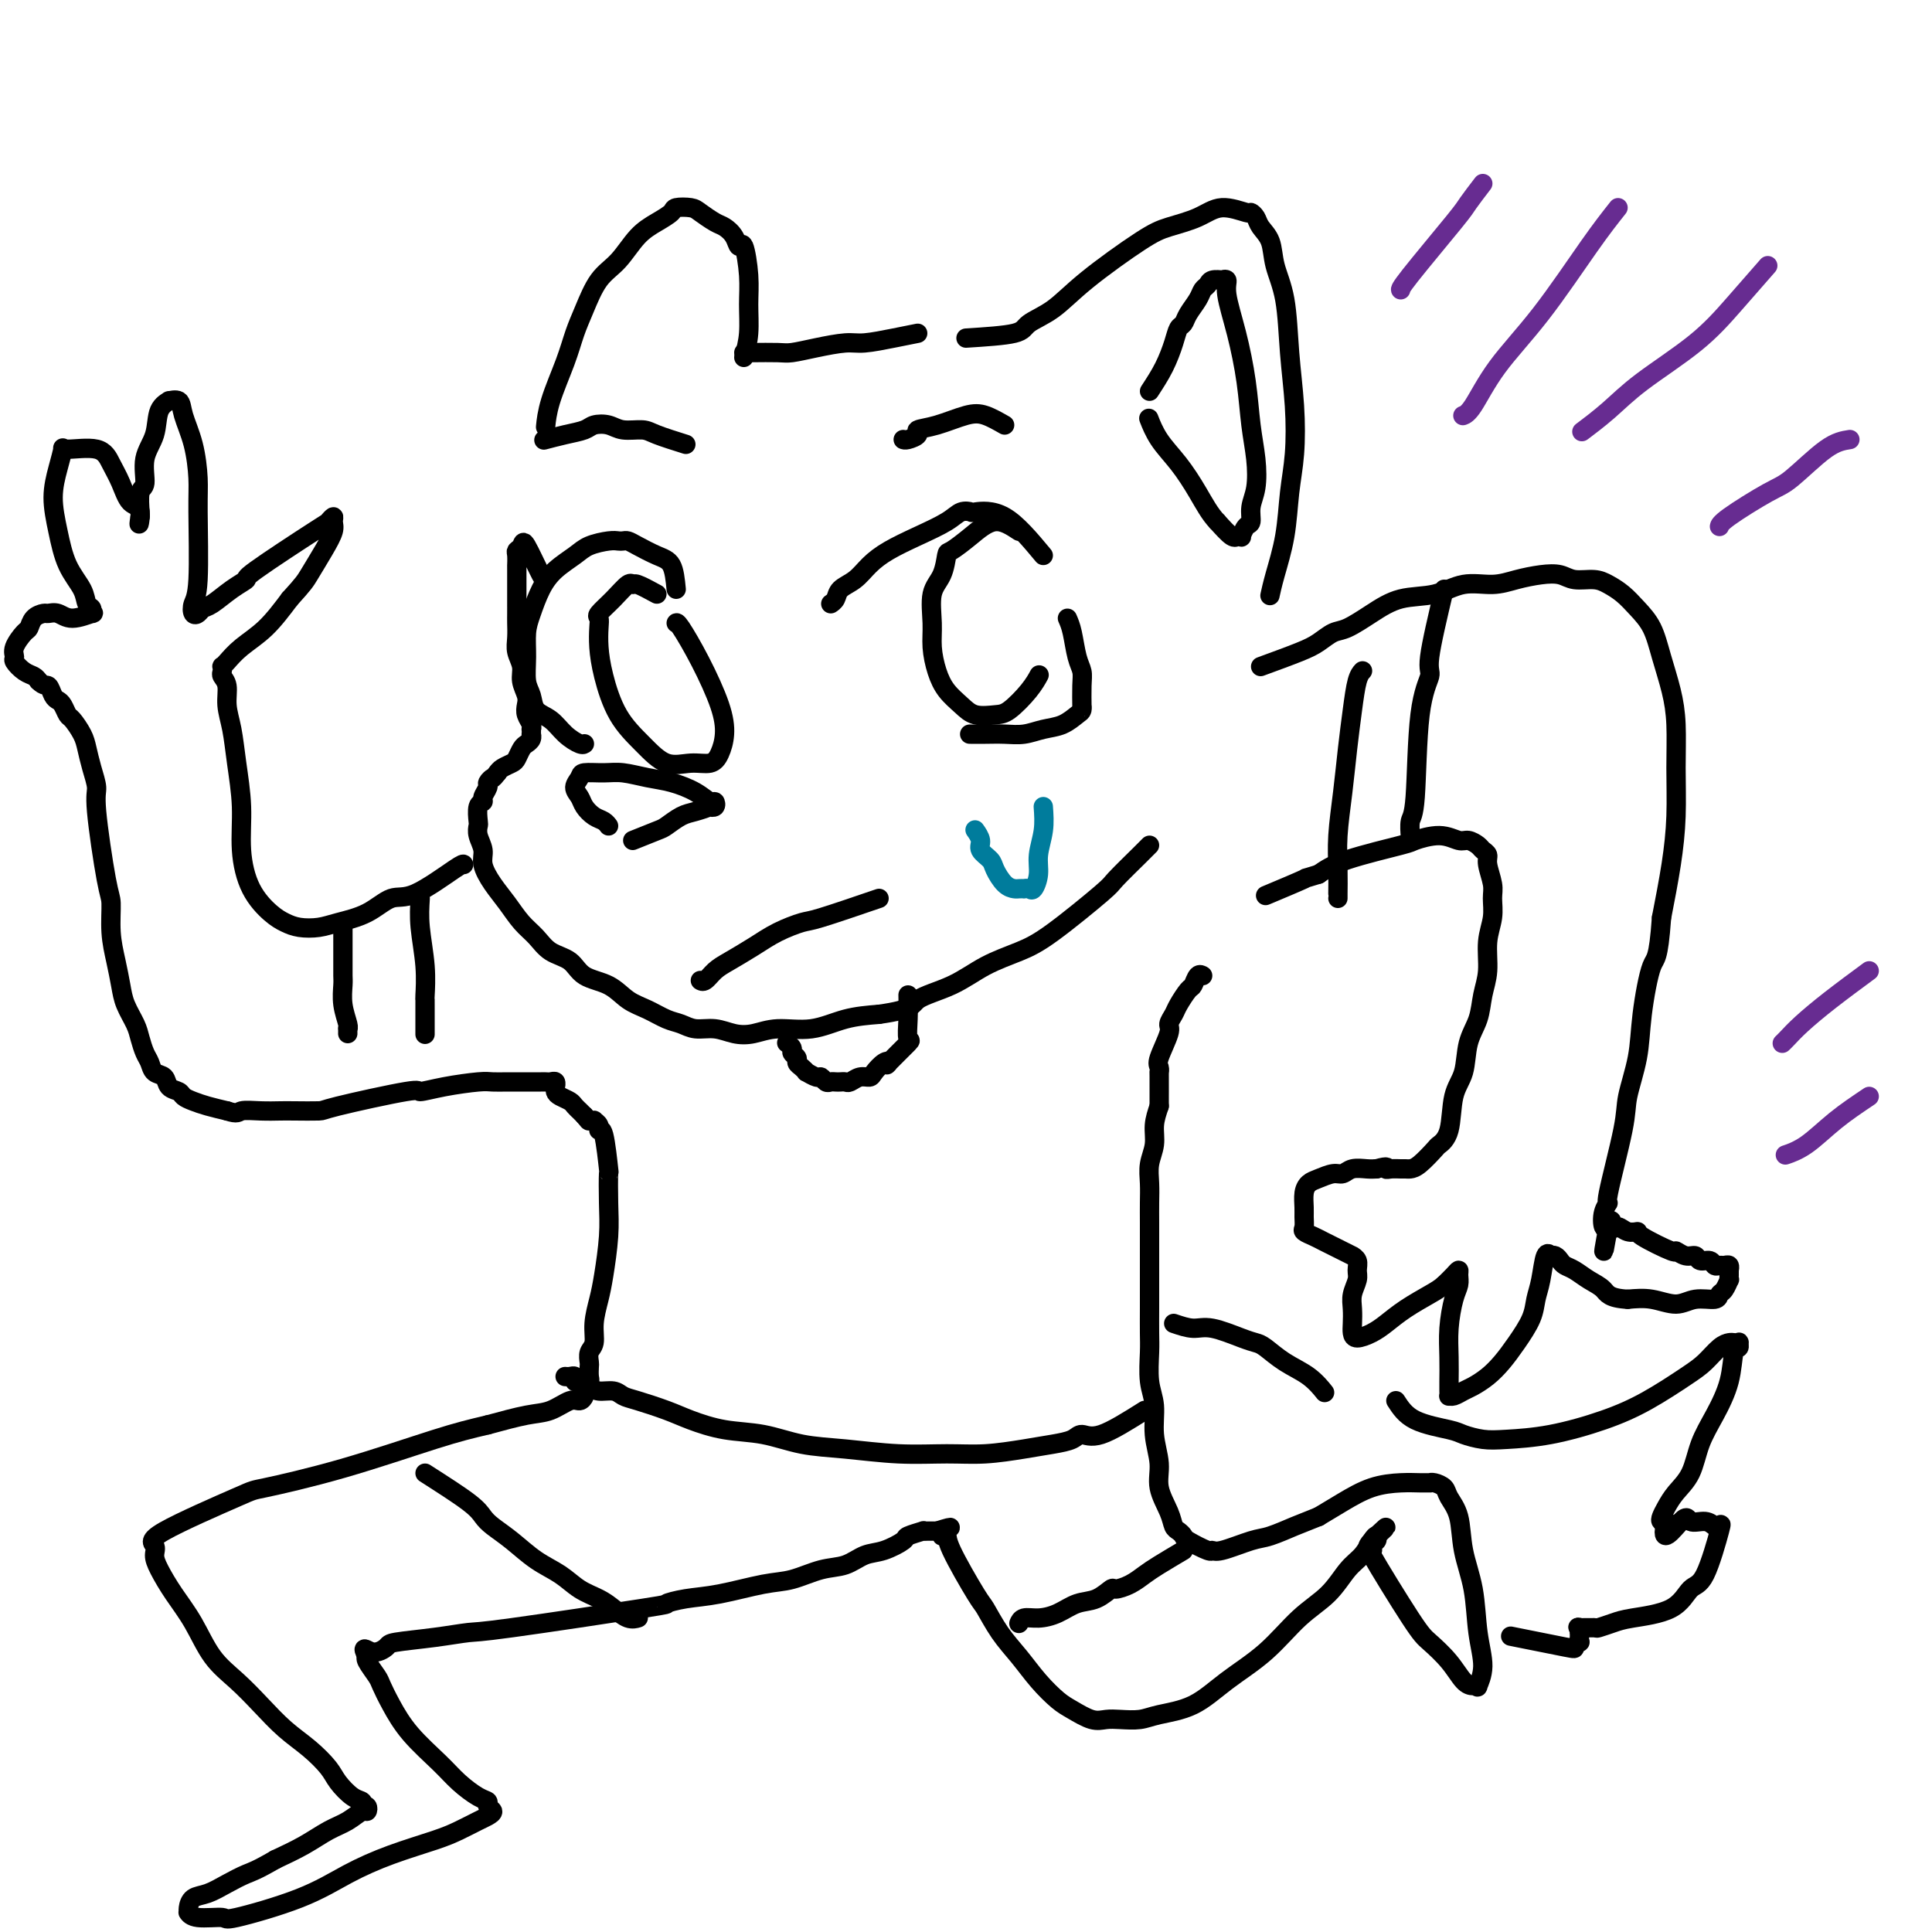 <svg viewBox='0 0 400 400' version='1.1' xmlns='http://www.w3.org/2000/svg' xmlns:xlink='http://www.w3.org/1999/xlink'><g fill='none' stroke='rgb(0,0,0)' stroke-width='4' stroke-linecap='round' stroke-linejoin='round'><path d='M216,115c-2.720,-3.265 -5.439,-6.530 -8,-8c-2.561,-1.470 -4.963,-1.145 -6,-1c-1.037,0.145 -0.710,0.111 -1,0c-0.290,-0.111 -1.197,-0.298 -2,0c-0.803,0.298 -1.502,1.081 -3,2c-1.498,0.919 -3.795,1.975 -6,3c-2.205,1.025 -4.317,2.018 -6,3c-1.683,0.982 -2.938,1.951 -4,3c-1.062,1.049 -1.931,2.176 -3,3c-1.069,0.824 -2.338,1.345 -3,2c-0.662,0.655 -0.717,1.446 -1,2c-0.283,0.554 -0.795,0.873 -1,1c-0.205,0.127 -0.102,0.064 0,0'/><path d='M221,128c0.340,0.777 0.680,1.554 1,3c0.320,1.446 0.622,3.560 1,5c0.378,1.440 0.834,2.207 1,3c0.166,0.793 0.043,1.612 0,3c-0.043,1.388 -0.006,3.345 0,4c0.006,0.655 -0.021,0.006 0,0c0.021,-0.006 0.088,0.629 0,1c-0.088,0.371 -0.333,0.478 -1,1c-0.667,0.522 -1.756,1.460 -3,2c-1.244,0.540 -2.642,0.680 -4,1c-1.358,0.320 -2.676,0.818 -4,1c-1.324,0.182 -2.654,0.049 -4,0c-1.346,-0.049 -2.709,-0.013 -4,0c-1.291,0.013 -2.512,0.004 -3,0c-0.488,-0.004 -0.244,-0.002 0,0'/><path d='M140,122c-0.190,-1.939 -0.380,-3.879 -1,-5c-0.620,-1.121 -1.672,-1.425 -3,-2c-1.328,-0.575 -2.934,-1.423 -4,-2c-1.066,-0.577 -1.591,-0.884 -2,-1c-0.409,-0.116 -0.702,-0.040 -1,0c-0.298,0.040 -0.600,0.043 -1,0c-0.400,-0.043 -0.898,-0.134 -2,0c-1.102,0.134 -2.810,0.493 -4,1c-1.190,0.507 -1.864,1.163 -3,2c-1.136,0.837 -2.735,1.857 -4,3c-1.265,1.143 -2.196,2.410 -3,4c-0.804,1.590 -1.480,3.503 -2,5c-0.520,1.497 -0.884,2.579 -1,4c-0.116,1.421 0.016,3.181 0,5c-0.016,1.819 -0.182,3.698 0,5c0.182,1.302 0.710,2.027 1,3c0.290,0.973 0.340,2.194 1,3c0.660,0.806 1.928,1.197 3,2c1.072,0.803 1.947,2.019 3,3c1.053,0.981 2.283,1.726 3,2c0.717,0.274 0.919,0.078 1,0c0.081,-0.078 0.040,-0.039 0,0'/><path d='M211,110c-1.661,-1.095 -3.323,-2.190 -5,-2c-1.677,0.190 -3.371,1.665 -5,3c-1.629,1.335 -3.193,2.530 -4,3c-0.807,0.470 -0.858,0.214 -1,1c-0.142,0.786 -0.375,2.615 -1,4c-0.625,1.385 -1.640,2.327 -2,4c-0.360,1.673 -0.063,4.075 0,6c0.063,1.925 -0.109,3.371 0,5c0.109,1.629 0.497,3.442 1,5c0.503,1.558 1.120,2.862 2,4c0.880,1.138 2.025,2.111 3,3c0.975,0.889 1.782,1.695 3,2c1.218,0.305 2.849,0.109 4,0c1.151,-0.109 1.824,-0.132 3,-1c1.176,-0.868 2.855,-2.580 4,-4c1.145,-1.420 1.756,-2.549 2,-3c0.244,-0.451 0.122,-0.226 0,0'/><path d='M136,123c-1.590,-0.864 -3.180,-1.727 -4,-2c-0.820,-0.273 -0.871,0.045 -1,0c-0.129,-0.045 -0.336,-0.452 -1,0c-0.664,0.452 -1.786,1.764 -3,3c-1.214,1.236 -2.520,2.396 -3,3c-0.480,0.604 -0.135,0.653 0,1c0.135,0.347 0.062,0.994 0,2c-0.062,1.006 -0.111,2.372 0,4c0.111,1.628 0.381,3.518 1,6c0.619,2.482 1.587,5.556 3,8c1.413,2.444 3.271,4.258 5,6c1.729,1.742 3.329,3.412 5,4c1.671,0.588 3.414,0.093 5,0c1.586,-0.093 3.016,0.214 4,0c0.984,-0.214 1.521,-0.951 2,-2c0.479,-1.049 0.899,-2.411 1,-4c0.101,-1.589 -0.117,-3.407 -1,-6c-0.883,-2.593 -2.433,-5.963 -4,-9c-1.567,-3.037 -3.153,-5.741 -4,-7c-0.847,-1.259 -0.956,-1.074 -1,-1c-0.044,0.074 -0.022,0.037 0,0'/><path d='M113,120c-0.105,0.250 -0.210,0.499 -1,-1c-0.790,-1.499 -2.264,-4.747 -3,-6c-0.736,-1.253 -0.733,-0.511 -1,0c-0.267,0.511 -0.804,0.791 -1,1c-0.196,0.209 -0.053,0.348 0,1c0.053,0.652 0.014,1.817 0,2c-0.014,0.183 -0.004,-0.615 0,1c0.004,1.615 0.001,5.643 0,7c-0.001,1.357 -0.001,0.043 0,0c0.001,-0.043 0.004,1.185 0,2c-0.004,0.815 -0.016,1.218 0,2c0.016,0.782 0.061,1.942 0,3c-0.061,1.058 -0.226,2.013 0,3c0.226,0.987 0.844,2.008 1,3c0.156,0.992 -0.151,1.957 0,3c0.151,1.043 0.758,2.164 1,3c0.242,0.836 0.117,1.386 0,2c-0.117,0.614 -0.228,1.293 0,2c0.228,0.707 0.793,1.443 1,2c0.207,0.557 0.056,0.937 0,1c-0.056,0.063 -0.018,-0.190 0,0c0.018,0.190 0.016,0.823 0,1c-0.016,0.177 -0.046,-0.104 0,0c0.046,0.104 0.168,0.591 0,1c-0.168,0.409 -0.626,0.739 -1,1c-0.374,0.261 -0.664,0.451 -1,1c-0.336,0.549 -0.719,1.456 -1,2c-0.281,0.544 -0.460,0.723 -1,1c-0.540,0.277 -1.440,0.650 -2,1c-0.560,0.350 -0.780,0.675 -1,1'/><path d='M103,160c-1.244,1.567 -0.854,0.984 -1,1c-0.146,0.016 -0.827,0.632 -1,1c-0.173,0.368 0.164,0.487 0,1c-0.164,0.513 -0.828,1.418 -1,2c-0.172,0.582 0.149,0.841 0,1c-0.149,0.159 -0.768,0.220 -1,1c-0.232,0.780 -0.078,2.280 0,3c0.078,0.720 0.079,0.660 0,1c-0.079,0.340 -0.236,1.080 0,2c0.236,0.920 0.867,2.021 1,3c0.133,0.979 -0.232,1.836 0,3c0.232,1.164 1.061,2.633 2,4c0.939,1.367 1.988,2.630 3,4c1.012,1.370 1.987,2.846 3,4c1.013,1.154 2.063,1.985 3,3c0.937,1.015 1.762,2.215 3,3c1.238,0.785 2.890,1.155 4,2c1.110,0.845 1.679,2.167 3,3c1.321,0.833 3.393,1.179 5,2c1.607,0.821 2.750,2.119 4,3c1.250,0.881 2.606,1.345 4,2c1.394,0.655 2.827,1.499 4,2c1.173,0.501 2.088,0.657 3,1c0.912,0.343 1.823,0.872 3,1c1.177,0.128 2.620,-0.146 4,0c1.380,0.146 2.699,0.712 4,1c1.301,0.288 2.586,0.298 4,0c1.414,-0.298 2.956,-0.905 5,-1c2.044,-0.095 4.589,0.320 7,0c2.411,-0.320 4.689,-1.377 7,-2c2.311,-0.623 4.656,-0.811 7,-1'/><path d='M182,210c7.354,-1.016 6.740,-2.055 8,-3c1.260,-0.945 4.394,-1.794 7,-3c2.606,-1.206 4.683,-2.767 7,-4c2.317,-1.233 4.872,-2.137 7,-3c2.128,-0.863 3.828,-1.685 7,-4c3.172,-2.315 7.817,-6.123 10,-8c2.183,-1.877 1.905,-1.823 3,-3c1.095,-1.177 3.564,-3.586 5,-5c1.436,-1.414 1.839,-1.833 2,-2c0.161,-0.167 0.081,-0.084 0,0'/><path d='M182,186c-4.739,1.619 -9.479,3.239 -12,4c-2.521,0.761 -2.825,0.665 -4,1c-1.175,0.335 -3.221,1.103 -5,2c-1.779,0.897 -3.289,1.925 -5,3c-1.711,1.075 -3.621,2.197 -5,3c-1.379,0.803 -2.225,1.287 -3,2c-0.775,0.713 -1.478,1.653 -2,2c-0.522,0.347 -0.863,0.099 -1,0c-0.137,-0.099 -0.068,-0.050 0,0'/><path d='M131,174c1.960,-0.787 3.920,-1.573 5,-2c1.080,-0.427 1.279,-0.493 2,-1c0.721,-0.507 1.962,-1.455 3,-2c1.038,-0.545 1.872,-0.686 3,-1c1.128,-0.314 2.549,-0.801 3,-1c0.451,-0.199 -0.069,-0.112 0,0c0.069,0.112 0.725,0.247 1,0c0.275,-0.247 0.168,-0.878 0,-1c-0.168,-0.122 -0.397,0.265 -1,0c-0.603,-0.265 -1.581,-1.181 -3,-2c-1.419,-0.819 -3.281,-1.541 -5,-2c-1.719,-0.459 -3.297,-0.657 -5,-1c-1.703,-0.343 -3.533,-0.832 -5,-1c-1.467,-0.168 -2.572,-0.015 -4,0c-1.428,0.015 -3.179,-0.110 -4,0c-0.821,0.110 -0.712,0.453 -1,1c-0.288,0.547 -0.975,1.298 -1,2c-0.025,0.702 0.610,1.355 1,2c0.390,0.645 0.536,1.283 1,2c0.464,0.717 1.248,1.512 2,2c0.752,0.488 1.472,0.670 2,1c0.528,0.330 0.865,0.809 1,1c0.135,0.191 0.067,0.096 0,0'/><path d='M200,70c4.003,-0.254 8.006,-0.509 10,-1c1.994,-0.491 1.980,-1.220 3,-2c1.020,-0.780 3.073,-1.612 5,-3c1.927,-1.388 3.728,-3.333 7,-6c3.272,-2.667 8.015,-6.056 11,-8c2.985,-1.944 4.210,-2.445 6,-3c1.790,-0.555 4.143,-1.166 6,-2c1.857,-0.834 3.217,-1.892 5,-2c1.783,-0.108 3.987,0.735 5,1c1.013,0.265 0.834,-0.048 1,0c0.166,0.048 0.678,0.458 1,1c0.322,0.542 0.453,1.218 1,2c0.547,0.782 1.509,1.671 2,3c0.491,1.329 0.511,3.098 1,5c0.489,1.902 1.448,3.937 2,7c0.552,3.063 0.696,7.156 1,11c0.304,3.844 0.769,7.441 1,11c0.231,3.559 0.230,7.080 0,10c-0.230,2.920 -0.689,5.238 -1,8c-0.311,2.762 -0.475,5.967 -1,9c-0.525,3.033 -1.411,5.893 -2,8c-0.589,2.107 -0.883,3.459 -1,4c-0.117,0.541 -0.059,0.270 0,0'/><path d='M190,69c-1.516,0.303 -3.032,0.607 -5,1c-1.968,0.393 -4.387,0.876 -6,1c-1.613,0.124 -2.421,-0.110 -4,0c-1.579,0.110 -3.929,0.565 -6,1c-2.071,0.435 -3.861,0.848 -5,1c-1.139,0.152 -1.625,0.041 -3,0c-1.375,-0.041 -3.639,-0.011 -5,0c-1.361,0.011 -1.817,0.003 -2,0c-0.183,-0.003 -0.091,-0.002 0,0'/><path d='M154,74c0.429,-1.566 0.858,-3.132 1,-5c0.142,-1.868 -0.002,-4.037 0,-6c0.002,-1.963 0.152,-3.720 0,-6c-0.152,-2.280 -0.606,-5.082 -1,-6c-0.394,-0.918 -0.729,0.049 -1,0c-0.271,-0.049 -0.480,-1.113 -1,-2c-0.520,-0.887 -1.352,-1.597 -2,-2c-0.648,-0.403 -1.114,-0.498 -2,-1c-0.886,-0.502 -2.193,-1.411 -3,-2c-0.807,-0.589 -1.114,-0.859 -2,-1c-0.886,-0.141 -2.350,-0.155 -3,0c-0.650,0.155 -0.484,0.479 -1,1c-0.516,0.521 -1.713,1.241 -3,2c-1.287,0.759 -2.663,1.559 -4,3c-1.337,1.441 -2.636,3.523 -4,5c-1.364,1.477 -2.792,2.351 -4,4c-1.208,1.649 -2.194,4.075 -3,6c-0.806,1.925 -1.431,3.350 -2,5c-0.569,1.650 -1.080,3.525 -2,6c-0.920,2.475 -2.248,5.551 -3,8c-0.752,2.449 -0.929,4.271 -1,5c-0.071,0.729 -0.035,0.364 0,0'/><path d='M261,138c3.003,-1.099 6.006,-2.198 8,-3c1.994,-0.802 2.978,-1.308 4,-2c1.022,-0.692 2.082,-1.571 3,-2c0.918,-0.429 1.696,-0.410 3,-1c1.304,-0.590 3.135,-1.789 5,-3c1.865,-1.211 3.765,-2.432 6,-3c2.235,-0.568 4.807,-0.481 7,-1c2.193,-0.519 4.008,-1.643 6,-2c1.992,-0.357 4.160,0.052 6,0c1.840,-0.052 3.353,-0.564 5,-1c1.647,-0.436 3.427,-0.794 5,-1c1.573,-0.206 2.938,-0.260 4,0c1.062,0.260 1.820,0.835 3,1c1.180,0.165 2.781,-0.078 4,0c1.219,0.078 2.056,0.479 3,1c0.944,0.521 1.997,1.162 3,2c1.003,0.838 1.957,1.872 3,3c1.043,1.128 2.174,2.349 3,4c0.826,1.651 1.346,3.733 2,6c0.654,2.267 1.441,4.720 2,7c0.559,2.280 0.890,4.387 1,7c0.110,2.613 -0.001,5.731 0,9c0.001,3.269 0.116,6.688 0,10c-0.116,3.312 -0.462,6.518 -1,10c-0.538,3.482 -1.269,7.241 -2,11'/><path d='M344,190c-0.649,9.045 -1.271,8.157 -2,10c-0.729,1.843 -1.566,6.418 -2,10c-0.434,3.582 -0.465,6.170 -1,9c-0.535,2.830 -1.572,5.901 -2,8c-0.428,2.099 -0.245,3.225 -1,7c-0.755,3.775 -2.448,10.199 -3,13c-0.552,2.801 0.038,1.977 0,2c-0.038,0.023 -0.702,0.891 -1,2c-0.298,1.109 -0.228,2.460 0,3c0.228,0.540 0.614,0.270 1,0'/><path d='M333,254c-1.752,9.896 -0.633,2.637 0,0c0.633,-2.637 0.780,-0.653 1,0c0.220,0.653 0.512,-0.024 1,0c0.488,0.024 1.173,0.748 2,1c0.827,0.252 1.796,0.033 2,0c0.204,-0.033 -0.359,0.120 1,1c1.359,0.880 4.639,2.489 6,3c1.361,0.511 0.802,-0.074 1,0c0.198,0.074 1.152,0.808 2,1c0.848,0.192 1.589,-0.159 2,0c0.411,0.159 0.491,0.827 1,1c0.509,0.173 1.447,-0.151 2,0c0.553,0.151 0.723,0.776 1,1c0.277,0.224 0.663,0.046 1,0c0.337,-0.046 0.626,0.039 1,0c0.374,-0.039 0.832,-0.203 1,0c0.168,0.203 0.045,0.771 0,1c-0.045,0.229 -0.012,0.118 0,0c0.012,-0.118 0.004,-0.244 0,0c-0.004,0.244 -0.004,0.857 0,1c0.004,0.143 0.011,-0.183 0,0c-0.011,0.183 -0.042,0.876 0,1c0.042,0.124 0.157,-0.322 0,0c-0.157,0.322 -0.585,1.412 -1,2c-0.415,0.588 -0.816,0.676 -1,1c-0.184,0.324 -0.152,0.885 -1,1c-0.848,0.115 -2.578,-0.217 -4,0c-1.422,0.217 -2.537,0.981 -4,1c-1.463,0.019 -3.275,-0.709 -5,-1c-1.725,-0.291 -3.362,-0.146 -5,0'/><path d='M337,269c-3.931,-0.206 -4.258,-1.221 -5,-2c-0.742,-0.779 -1.900,-1.323 -3,-2c-1.100,-0.677 -2.141,-1.488 -3,-2c-0.859,-0.512 -1.536,-0.724 -2,-1c-0.464,-0.276 -0.716,-0.614 -1,-1c-0.284,-0.386 -0.601,-0.820 -1,-1c-0.399,-0.180 -0.881,-0.107 -1,0c-0.119,0.107 0.124,0.246 0,0c-0.124,-0.246 -0.617,-0.877 -1,0c-0.383,0.877 -0.658,3.263 -1,5c-0.342,1.737 -0.752,2.825 -1,4c-0.248,1.175 -0.335,2.437 -1,4c-0.665,1.563 -1.907,3.427 -3,5c-1.093,1.573 -2.037,2.856 -3,4c-0.963,1.144 -1.947,2.149 -3,3c-1.053,0.851 -2.177,1.549 -3,2c-0.823,0.451 -1.345,0.654 -2,1c-0.655,0.346 -1.444,0.835 -2,1c-0.556,0.165 -0.881,0.006 -1,0c-0.119,-0.006 -0.033,0.143 0,0c0.033,-0.143 0.011,-0.576 0,-1c-0.011,-0.424 -0.013,-0.837 0,-2c0.013,-1.163 0.042,-3.074 0,-5c-0.042,-1.926 -0.154,-3.865 0,-6c0.154,-2.135 0.575,-4.465 1,-6c0.425,-1.535 0.854,-2.276 1,-3c0.146,-0.724 0.008,-1.431 0,-2c-0.008,-0.569 0.113,-0.999 0,-1c-0.113,-0.001 -0.461,0.428 -1,1c-0.539,0.572 -1.270,1.286 -2,2'/><path d='M299,266c-0.895,0.776 -1.634,1.218 -3,2c-1.366,0.782 -3.361,1.906 -5,3c-1.639,1.094 -2.923,2.158 -4,3c-1.077,0.842 -1.949,1.460 -3,2c-1.051,0.540 -2.283,1.001 -3,1c-0.717,-0.001 -0.920,-0.465 -1,-1c-0.080,-0.535 -0.036,-1.140 0,-2c0.036,-0.860 0.063,-1.974 0,-3c-0.063,-1.026 -0.217,-1.964 0,-3c0.217,-1.036 0.806,-2.172 1,-3c0.194,-0.828 -0.007,-1.349 0,-2c0.007,-0.651 0.220,-1.431 0,-2c-0.220,-0.569 -0.874,-0.926 -1,-1c-0.126,-0.074 0.276,0.135 0,0c-0.276,-0.135 -1.230,-0.614 -2,-1c-0.770,-0.386 -1.355,-0.680 -2,-1c-0.645,-0.320 -1.350,-0.666 -2,-1c-0.650,-0.334 -1.246,-0.655 -2,-1c-0.754,-0.345 -1.667,-0.715 -2,-1c-0.333,-0.285 -0.087,-0.486 0,-1c0.087,-0.514 0.014,-1.342 0,-2c-0.014,-0.658 0.030,-1.147 0,-2c-0.030,-0.853 -0.135,-2.070 0,-3c0.135,-0.930 0.510,-1.574 1,-2c0.490,-0.426 1.093,-0.636 2,-1c0.907,-0.364 2.116,-0.882 3,-1c0.884,-0.118 1.443,0.164 2,0c0.557,-0.164 1.111,-0.775 2,-1c0.889,-0.225 2.111,-0.064 3,0c0.889,0.064 1.444,0.032 2,0'/><path d='M285,242c2.742,-0.773 2.096,-0.207 2,0c-0.096,0.207 0.357,0.055 1,0c0.643,-0.055 1.475,-0.011 2,0c0.525,0.011 0.741,-0.010 1,0c0.259,0.010 0.560,0.050 1,0c0.440,-0.050 1.020,-0.190 2,-1c0.980,-0.810 2.361,-2.290 3,-3c0.639,-0.710 0.537,-0.650 1,-1c0.463,-0.350 1.490,-1.110 2,-3c0.510,-1.890 0.504,-4.910 1,-7c0.496,-2.090 1.496,-3.250 2,-5c0.504,-1.750 0.512,-4.091 1,-6c0.488,-1.909 1.455,-3.385 2,-5c0.545,-1.615 0.668,-3.370 1,-5c0.332,-1.630 0.875,-3.134 1,-5c0.125,-1.866 -0.167,-4.093 0,-6c0.167,-1.907 0.792,-3.495 1,-5c0.208,-1.505 0.000,-2.928 0,-4c-0.000,-1.072 0.208,-1.792 0,-3c-0.208,-1.208 -0.833,-2.902 -1,-4c-0.167,-1.098 0.122,-1.599 0,-2c-0.122,-0.401 -0.656,-0.700 -1,-1c-0.344,-0.300 -0.499,-0.599 -1,-1c-0.501,-0.401 -1.347,-0.905 -2,-1c-0.653,-0.095 -1.111,0.218 -2,0c-0.889,-0.218 -2.208,-0.967 -4,-1c-1.792,-0.033 -4.058,0.651 -5,1c-0.942,0.349 -0.561,0.363 -3,1c-2.439,0.637 -7.697,1.896 -11,3c-3.303,1.104 -4.652,2.052 -6,3'/><path d='M273,181c-4.131,1.286 -1.958,0.500 -3,1c-1.042,0.500 -5.298,2.286 -7,3c-1.702,0.714 -0.851,0.357 0,0'/><path d='M96,179c-0.062,-0.134 -0.123,-0.268 -2,1c-1.877,1.268 -5.569,3.937 -8,5c-2.431,1.063 -3.603,0.520 -5,1c-1.397,0.480 -3.021,1.982 -5,3c-1.979,1.018 -4.314,1.551 -6,2c-1.686,0.449 -2.724,0.815 -4,1c-1.276,0.185 -2.791,0.188 -4,0c-1.209,-0.188 -2.113,-0.567 -3,-1c-0.887,-0.433 -1.757,-0.921 -3,-2c-1.243,-1.079 -2.857,-2.749 -4,-5c-1.143,-2.251 -1.813,-5.084 -2,-8c-0.187,-2.916 0.109,-5.915 0,-9c-0.109,-3.085 -0.621,-6.255 -1,-9c-0.379,-2.745 -0.623,-5.064 -1,-7c-0.377,-1.936 -0.885,-3.489 -1,-5c-0.115,-1.511 0.165,-2.979 0,-4c-0.165,-1.021 -0.774,-1.596 -1,-2c-0.226,-0.404 -0.067,-0.639 0,-1c0.067,-0.361 0.043,-0.850 0,-1c-0.043,-0.150 -0.105,0.037 0,0c0.105,-0.037 0.379,-0.299 1,-1c0.621,-0.701 1.590,-1.843 3,-3c1.410,-1.157 3.260,-2.331 5,-4c1.740,-1.669 3.370,-3.835 5,-6'/><path d='M60,124c2.923,-3.207 3.229,-3.726 4,-5c0.771,-1.274 2.007,-3.304 3,-5c0.993,-1.696 1.745,-3.057 2,-4c0.255,-0.943 0.014,-1.468 0,-2c-0.014,-0.532 0.198,-1.072 0,-1c-0.198,0.072 -0.807,0.756 -1,1c-0.193,0.244 0.030,0.048 -3,2c-3.030,1.952 -9.312,6.053 -12,8c-2.688,1.947 -1.781,1.740 -2,2c-0.219,0.260 -1.565,0.985 -3,2c-1.435,1.015 -2.960,2.319 -4,3c-1.040,0.681 -1.595,0.740 -2,1c-0.405,0.260 -0.659,0.720 -1,1c-0.341,0.280 -0.770,0.381 -1,0c-0.230,-0.381 -0.260,-1.244 0,-2c0.260,-0.756 0.809,-1.406 1,-5c0.191,-3.594 0.025,-10.134 0,-14c-0.025,-3.866 0.090,-5.060 0,-7c-0.090,-1.940 -0.386,-4.626 -1,-7c-0.614,-2.374 -1.545,-4.437 -2,-6c-0.455,-1.563 -0.435,-2.628 -1,-3c-0.565,-0.372 -1.714,-0.051 -2,0c-0.286,0.051 0.292,-0.168 0,0c-0.292,0.168 -1.455,0.725 -2,2c-0.545,1.275 -0.472,3.270 -1,5c-0.528,1.730 -1.658,3.196 -2,5c-0.342,1.804 0.104,3.948 0,5c-0.104,1.052 -0.759,1.014 -1,2c-0.241,0.986 -0.069,2.996 0,4c0.069,1.004 0.034,1.002 0,1'/><path d='M29,107c-0.523,3.247 0.170,0.365 0,-1c-0.170,-1.365 -1.202,-1.212 -2,-2c-0.798,-0.788 -1.362,-2.515 -2,-4c-0.638,-1.485 -1.350,-2.727 -2,-4c-0.650,-1.273 -1.236,-2.576 -3,-3c-1.764,-0.424 -4.705,0.033 -6,0c-1.295,-0.033 -0.945,-0.554 -1,0c-0.055,0.554 -0.516,2.185 -1,4c-0.484,1.815 -0.992,3.814 -1,6c-0.008,2.186 0.485,4.560 1,7c0.515,2.440 1.051,4.945 2,7c0.949,2.055 2.310,3.660 3,5c0.690,1.340 0.708,2.417 1,3c0.292,0.583 0.857,0.674 1,1c0.143,0.326 -0.137,0.886 0,1c0.137,0.114 0.690,-0.219 0,0c-0.690,0.219 -2.622,0.989 -4,1c-1.378,0.011 -2.201,-0.736 -3,-1c-0.799,-0.264 -1.575,-0.045 -2,0c-0.425,0.045 -0.500,-0.084 -1,0c-0.500,0.084 -1.426,0.379 -2,1c-0.574,0.621 -0.796,1.566 -1,2c-0.204,0.434 -0.389,0.358 -1,1c-0.611,0.642 -1.649,2.003 -2,3c-0.351,0.997 -0.014,1.629 0,2c0.014,0.371 -0.295,0.481 0,1c0.295,0.519 1.195,1.447 2,2c0.805,0.553 1.516,0.729 2,1c0.484,0.271 0.742,0.635 1,1'/><path d='M8,141c1.179,1.202 1.626,0.708 2,1c0.374,0.292 0.677,1.372 1,2c0.323,0.628 0.668,0.804 1,1c0.332,0.196 0.652,0.411 1,1c0.348,0.589 0.723,1.553 1,2c0.277,0.447 0.457,0.378 1,1c0.543,0.622 1.450,1.934 2,3c0.550,1.066 0.742,1.886 1,3c0.258,1.114 0.581,2.522 1,4c0.419,1.478 0.935,3.027 1,4c0.065,0.973 -0.319,1.372 0,5c0.319,3.628 1.343,10.487 2,14c0.657,3.513 0.949,3.681 1,5c0.051,1.319 -0.137,3.788 0,6c0.137,2.212 0.600,4.167 1,6c0.400,1.833 0.737,3.545 1,5c0.263,1.455 0.452,2.655 1,4c0.548,1.345 1.455,2.837 2,4c0.545,1.163 0.727,1.998 1,3c0.273,1.002 0.635,2.170 1,3c0.365,0.830 0.732,1.322 1,2c0.268,0.678 0.438,1.544 1,2c0.562,0.456 1.515,0.503 2,1c0.485,0.497 0.502,1.442 1,2c0.498,0.558 1.476,0.727 2,1c0.524,0.273 0.594,0.651 1,1c0.406,0.349 1.148,0.671 2,1c0.852,0.329 1.815,0.665 3,1c1.185,0.335 2.593,0.667 4,1'/><path d='M47,230c2.351,0.774 2.228,0.207 3,0c0.772,-0.207 2.439,-0.056 4,0c1.561,0.056 3.015,0.018 4,0c0.985,-0.018 1.500,-0.014 3,0c1.500,0.014 3.983,0.040 5,0c1.017,-0.040 0.566,-0.144 4,-1c3.434,-0.856 10.754,-2.464 14,-3c3.246,-0.536 2.420,-0.000 3,0c0.580,0.000 2.568,-0.536 5,-1c2.432,-0.464 5.309,-0.856 7,-1c1.691,-0.144 2.197,-0.038 3,0c0.803,0.038 1.903,0.010 3,0c1.097,-0.010 2.192,-0.002 3,0c0.808,0.002 1.331,-0.000 2,0c0.669,0.000 1.486,0.004 2,0c0.514,-0.004 0.726,-0.016 1,0c0.274,0.016 0.609,0.060 1,0c0.391,-0.060 0.839,-0.223 1,0c0.161,0.223 0.036,0.833 0,1c-0.036,0.167 0.017,-0.110 0,0c-0.017,0.110 -0.106,0.608 0,1c0.106,0.392 0.406,0.679 1,1c0.594,0.321 1.482,0.677 2,1c0.518,0.323 0.665,0.612 1,1c0.335,0.388 0.860,0.874 1,1c0.140,0.126 -0.103,-0.107 0,0c0.103,0.107 0.551,0.553 1,1'/><path d='M121,231c1.089,1.306 0.813,1.073 1,1c0.187,-0.073 0.837,0.016 1,0c0.163,-0.016 -0.163,-0.135 0,0c0.163,0.135 0.814,0.525 1,1c0.186,0.475 -0.094,1.034 0,1c0.094,-0.034 0.562,-0.663 1,1c0.438,1.663 0.846,5.617 1,7c0.154,1.383 0.053,0.196 0,1c-0.053,0.804 -0.057,3.600 0,6c0.057,2.400 0.174,4.404 0,7c-0.174,2.596 -0.639,5.783 -1,8c-0.361,2.217 -0.619,3.463 -1,5c-0.381,1.537 -0.887,3.367 -1,5c-0.113,1.633 0.166,3.071 0,4c-0.166,0.929 -0.775,1.348 -1,2c-0.225,0.652 -0.064,1.536 0,2c0.064,0.464 0.031,0.506 0,1c-0.031,0.494 -0.061,1.439 0,2c0.061,0.561 0.212,0.738 0,1c-0.212,0.262 -0.788,0.609 -1,1c-0.212,0.391 -0.059,0.827 0,1c0.059,0.173 0.026,0.083 0,0c-0.026,-0.083 -0.043,-0.159 0,0c0.043,0.159 0.146,0.553 0,1c-0.146,0.447 -0.542,0.949 -1,1c-0.458,0.051 -0.978,-0.347 -2,0c-1.022,0.347 -2.544,1.440 -4,2c-1.456,0.560 -2.844,0.589 -5,1c-2.156,0.411 -5.078,1.206 -8,2'/><path d='M101,295c-3.600,0.843 -6.101,1.451 -11,3c-4.899,1.549 -12.195,4.039 -19,6c-6.805,1.961 -13.120,3.393 -16,4c-2.880,0.607 -2.325,0.391 -6,2c-3.675,1.609 -11.579,5.044 -15,7c-3.421,1.956 -2.358,2.432 -2,3c0.358,0.568 0.012,1.229 0,2c-0.012,0.771 0.309,1.654 1,3c0.691,1.346 1.751,3.156 3,5c1.249,1.844 2.685,3.721 4,6c1.315,2.279 2.507,4.958 4,7c1.493,2.042 3.286,3.446 5,5c1.714,1.554 3.350,3.258 5,5c1.650,1.742 3.313,3.521 5,5c1.687,1.479 3.398,2.658 5,4c1.602,1.342 3.095,2.847 4,4c0.905,1.153 1.222,1.956 2,3c0.778,1.044 2.016,2.331 3,3c0.984,0.669 1.714,0.719 2,1c0.286,0.281 0.128,0.792 0,1c-0.128,0.208 -0.225,0.115 0,0c0.225,-0.115 0.771,-0.250 1,0c0.229,0.250 0.142,0.885 0,1c-0.142,0.115 -0.339,-0.290 -1,0c-0.661,0.290 -1.785,1.273 -3,2c-1.215,0.727 -2.519,1.196 -4,2c-1.481,0.804 -3.137,1.944 -5,3c-1.863,1.056 -3.931,2.028 -6,3'/><path d='M57,385c-3.954,2.290 -4.839,2.515 -6,3c-1.161,0.485 -2.598,1.230 -4,2c-1.402,0.770 -2.769,1.564 -4,2c-1.231,0.436 -2.327,0.513 -3,1c-0.673,0.487 -0.922,1.384 -1,2c-0.078,0.616 0.014,0.953 0,1c-0.014,0.047 -0.135,-0.194 0,0c0.135,0.194 0.525,0.825 2,1c1.475,0.175 4.035,-0.105 5,0c0.965,0.105 0.333,0.597 3,0c2.667,-0.597 8.631,-2.281 13,-4c4.369,-1.719 7.142,-3.473 10,-5c2.858,-1.527 5.802,-2.829 9,-4c3.198,-1.171 6.652,-2.212 9,-3c2.348,-0.788 3.592,-1.324 5,-2c1.408,-0.676 2.981,-1.491 4,-2c1.019,-0.509 1.484,-0.712 2,-1c0.516,-0.288 1.082,-0.660 1,-1c-0.082,-0.340 -0.813,-0.648 -1,-1c-0.187,-0.352 0.169,-0.749 0,-1c-0.169,-0.251 -0.864,-0.355 -2,-1c-1.136,-0.645 -2.714,-1.829 -4,-3c-1.286,-1.171 -2.280,-2.329 -4,-4c-1.720,-1.671 -4.167,-3.856 -6,-6c-1.833,-2.144 -3.051,-4.249 -4,-6c-0.949,-1.751 -1.627,-3.149 -2,-4c-0.373,-0.851 -0.440,-1.156 -1,-2c-0.560,-0.844 -1.612,-2.227 -2,-3c-0.388,-0.773 -0.111,-0.935 0,-1c0.111,-0.065 0.055,-0.032 0,0'/><path d='M76,343c-1.343,-2.654 -0.199,-1.289 1,-1c1.199,0.289 2.455,-0.497 3,-1c0.545,-0.503 0.380,-0.724 2,-1c1.620,-0.276 5.026,-0.609 8,-1c2.974,-0.391 5.515,-0.840 7,-1c1.485,-0.160 1.915,-0.031 9,-1c7.085,-0.969 20.824,-3.037 27,-4c6.176,-0.963 4.789,-0.820 5,-1c0.211,-0.180 2.019,-0.682 4,-1c1.981,-0.318 4.136,-0.451 7,-1c2.864,-0.549 6.436,-1.513 9,-2c2.564,-0.487 4.120,-0.497 6,-1c1.880,-0.503 4.084,-1.501 6,-2c1.916,-0.499 3.544,-0.501 5,-1c1.456,-0.499 2.742,-1.497 4,-2c1.258,-0.503 2.490,-0.513 4,-1c1.510,-0.487 3.297,-1.451 4,-2c0.703,-0.549 0.322,-0.683 1,-1c0.678,-0.317 2.415,-0.817 3,-1c0.585,-0.183 0.017,-0.049 0,0c-0.017,0.049 0.517,0.013 1,0c0.483,-0.013 0.914,-0.004 1,0c0.086,0.004 -0.173,0.001 0,0c0.173,-0.001 0.777,-0.000 1,0c0.223,0.000 0.064,0.000 0,0c-0.064,-0.000 -0.032,-0.000 0,0'/><path d='M194,317c4.863,-1.530 2.020,-0.355 1,0c-1.020,0.355 -0.217,-0.111 0,0c0.217,0.111 -0.150,0.800 0,1c0.150,0.200 0.819,-0.089 1,0c0.181,0.089 -0.125,0.557 1,3c1.125,2.443 3.682,6.862 5,9c1.318,2.138 1.396,1.994 2,3c0.604,1.006 1.735,3.161 3,5c1.265,1.839 2.663,3.362 4,5c1.337,1.638 2.612,3.392 4,5c1.388,1.608 2.888,3.072 4,4c1.112,0.928 1.838,1.321 3,2c1.162,0.679 2.762,1.643 4,2c1.238,0.357 2.114,0.106 3,0c0.886,-0.106 1.780,-0.067 3,0c1.220,0.067 2.764,0.163 4,0c1.236,-0.163 2.163,-0.584 4,-1c1.837,-0.416 4.585,-0.826 7,-2c2.415,-1.174 4.498,-3.112 7,-5c2.502,-1.888 5.422,-3.726 8,-6c2.578,-2.274 4.813,-4.983 7,-7c2.187,-2.017 4.327,-3.340 6,-5c1.673,-1.660 2.880,-3.656 4,-5c1.120,-1.344 2.154,-2.034 3,-3c0.846,-0.966 1.505,-2.207 2,-3c0.495,-0.793 0.826,-1.136 1,-1c0.174,0.136 0.193,0.753 0,1c-0.193,0.247 -0.596,0.123 -1,0'/><path d='M284,319c5.722,-5.327 1.526,-1.646 0,0c-1.526,1.646 -0.382,1.256 0,1c0.382,-0.256 0.001,-0.380 0,0c-0.001,0.380 0.376,1.262 0,1c-0.376,-0.262 -1.507,-1.668 0,1c1.507,2.668 5.650,9.409 8,13c2.350,3.591 2.907,4.033 4,5c1.093,0.967 2.722,2.458 4,4c1.278,1.542 2.203,3.135 3,4c0.797,0.865 1.464,1.001 2,1c0.536,-0.001 0.940,-0.139 1,0c0.060,0.139 -0.226,0.557 0,0c0.226,-0.557 0.962,-2.088 1,-4c0.038,-1.912 -0.624,-4.207 -1,-7c-0.376,-2.793 -0.467,-6.086 -1,-9c-0.533,-2.914 -1.508,-5.450 -2,-8c-0.492,-2.550 -0.500,-5.114 -1,-7c-0.500,-1.886 -1.492,-3.094 -2,-4c-0.508,-0.906 -0.533,-1.511 -1,-2c-0.467,-0.489 -1.375,-0.864 -2,-1c-0.625,-0.136 -0.966,-0.035 -1,0c-0.034,0.035 0.239,0.004 0,0c-0.239,-0.004 -0.989,0.018 -2,0c-1.011,-0.018 -2.281,-0.077 -4,0c-1.719,0.077 -3.886,0.290 -6,1c-2.114,0.710 -4.175,1.917 -6,3c-1.825,1.083 -3.412,2.041 -5,3'/><path d='M273,314c-3.500,1.422 -3.751,1.477 -5,2c-1.249,0.523 -3.498,1.515 -5,2c-1.502,0.485 -2.259,0.463 -4,1c-1.741,0.537 -4.466,1.633 -6,2c-1.534,0.367 -1.878,0.004 -2,0c-0.122,-0.004 -0.022,0.351 -1,0c-0.978,-0.351 -3.034,-1.408 -4,-2c-0.966,-0.592 -0.841,-0.720 -1,-1c-0.159,-0.280 -0.602,-0.712 -1,-1c-0.398,-0.288 -0.752,-0.431 -1,-1c-0.248,-0.569 -0.391,-1.565 -1,-3c-0.609,-1.435 -1.684,-3.308 -2,-5c-0.316,-1.692 0.125,-3.201 0,-5c-0.125,-1.799 -0.818,-3.886 -1,-6c-0.182,-2.114 0.147,-4.253 0,-6c-0.147,-1.747 -0.772,-3.102 -1,-5c-0.228,-1.898 -0.061,-4.337 0,-6c0.061,-1.663 0.016,-2.548 0,-4c-0.016,-1.452 -0.004,-3.469 0,-5c0.004,-1.531 0.001,-2.576 0,-4c-0.001,-1.424 -0.000,-3.227 0,-5c0.000,-1.773 -0.001,-3.517 0,-5c0.001,-1.483 0.004,-2.707 0,-4c-0.004,-1.293 -0.016,-2.656 0,-4c0.016,-1.344 0.060,-2.670 0,-4c-0.060,-1.330 -0.222,-2.666 0,-4c0.222,-1.334 0.829,-2.667 1,-4c0.171,-1.333 -0.094,-2.667 0,-4c0.094,-1.333 0.547,-2.667 1,-4'/><path d='M240,229c-0.001,-12.732 -0.002,-5.060 0,-3c0.002,2.060 0.008,-1.490 0,-3c-0.008,-1.510 -0.031,-0.981 0,-1c0.031,-0.019 0.117,-0.586 0,-1c-0.117,-0.414 -0.436,-0.676 0,-2c0.436,-1.324 1.626,-3.711 2,-5c0.374,-1.289 -0.069,-1.482 0,-2c0.069,-0.518 0.648,-1.362 1,-2c0.352,-0.638 0.476,-1.071 1,-2c0.524,-0.929 1.447,-2.354 2,-3c0.553,-0.646 0.736,-0.513 1,-1c0.264,-0.487 0.610,-1.593 1,-2c0.390,-0.407 0.826,-0.116 1,0c0.174,0.116 0.087,0.058 0,0'/><path d='M243,274c1.398,0.476 2.796,0.952 4,1c1.204,0.048 2.214,-0.332 4,0c1.786,0.332 4.347,1.376 6,2c1.653,0.624 2.398,0.830 3,1c0.602,0.170 1.062,0.305 2,1c0.938,0.695 2.355,1.949 4,3c1.645,1.051 3.520,1.898 5,3c1.480,1.102 2.566,2.458 3,3c0.434,0.542 0.217,0.271 0,0'/><path d='M289,290c0.963,1.487 1.927,2.973 4,4c2.073,1.027 5.256,1.594 7,2c1.744,0.406 2.049,0.650 3,1c0.951,0.350 2.547,0.805 4,1c1.453,0.195 2.762,0.131 5,0c2.238,-0.131 5.403,-0.327 9,-1c3.597,-0.673 7.625,-1.823 11,-3c3.375,-1.177 6.098,-2.382 9,-4c2.902,-1.618 5.982,-3.649 8,-5c2.018,-1.351 2.975,-2.022 4,-3c1.025,-0.978 2.117,-2.263 3,-3c0.883,-0.737 1.558,-0.926 2,-1c0.442,-0.074 0.651,-0.035 1,0c0.349,0.035 0.838,0.065 1,0c0.162,-0.065 -0.004,-0.224 0,0c0.004,0.224 0.177,0.830 0,1c-0.177,0.170 -0.704,-0.097 -1,1c-0.296,1.097 -0.362,3.556 -1,6c-0.638,2.444 -1.848,4.871 -3,7c-1.152,2.129 -2.246,3.960 -3,6c-0.754,2.040 -1.170,4.287 -2,6c-0.830,1.713 -2.075,2.890 -3,4c-0.925,1.110 -1.530,2.154 -2,3c-0.470,0.846 -0.807,1.495 -1,2c-0.193,0.505 -0.244,0.867 0,1c0.244,0.133 0.784,0.038 1,0c0.216,-0.038 0.108,-0.019 0,0'/><path d='M345,315c-1.567,5.720 1.517,1.520 3,0c1.483,-1.520 1.366,-0.359 2,0c0.634,0.359 2.017,-0.082 3,0c0.983,0.082 1.564,0.688 2,1c0.436,0.312 0.725,0.332 1,0c0.275,-0.332 0.534,-1.014 0,1c-0.534,2.014 -1.860,6.724 -3,9c-1.140,2.276 -2.092,2.116 -3,3c-0.908,0.884 -1.771,2.811 -4,4c-2.229,1.189 -5.824,1.639 -8,2c-2.176,0.361 -2.933,0.631 -4,1c-1.067,0.369 -2.444,0.835 -3,1c-0.556,0.165 -0.293,0.029 -1,0c-0.707,-0.029 -2.386,0.047 -3,0c-0.614,-0.047 -0.165,-0.219 0,0c0.165,0.219 0.045,0.828 0,1c-0.045,0.172 -0.017,-0.094 0,0c0.017,0.094 0.021,0.549 0,1c-0.021,0.451 -0.067,0.898 0,1c0.067,0.102 0.247,-0.141 0,0c-0.247,0.141 -0.922,0.667 -1,1c-0.078,0.333 0.441,0.474 -2,0c-2.441,-0.474 -7.840,-1.564 -10,-2c-2.160,-0.436 -1.080,-0.218 0,0'/><path d='M188,206c0.033,1.658 0.066,3.317 0,5c-0.066,1.683 -0.230,3.392 0,4c0.230,0.608 0.853,0.117 0,1c-0.853,0.883 -3.183,3.141 -4,4c-0.817,0.859 -0.119,0.320 0,0c0.119,-0.320 -0.339,-0.422 -1,0c-0.661,0.422 -1.525,1.367 -2,2c-0.475,0.633 -0.561,0.954 -1,1c-0.439,0.046 -1.231,-0.184 -2,0c-0.769,0.184 -1.516,0.781 -2,1c-0.484,0.219 -0.707,0.060 -1,0c-0.293,-0.060 -0.656,-0.020 -1,0c-0.344,0.020 -0.668,0.021 -1,0c-0.332,-0.021 -0.671,-0.062 -1,0c-0.329,0.062 -0.648,0.228 -1,0c-0.352,-0.228 -0.738,-0.849 -1,-1c-0.262,-0.151 -0.400,0.167 -1,0c-0.600,-0.167 -1.662,-0.818 -2,-1c-0.338,-0.182 0.049,0.106 0,0c-0.049,-0.106 -0.534,-0.606 -1,-1c-0.466,-0.394 -0.913,-0.684 -1,-1c-0.087,-0.316 0.187,-0.659 0,-1c-0.187,-0.341 -0.834,-0.679 -1,-1c-0.166,-0.321 0.147,-0.625 0,-1c-0.147,-0.375 -0.756,-0.821 -1,-1c-0.244,-0.179 -0.122,-0.089 0,0'/><path d='M282,139c0.089,-0.094 0.179,-0.188 0,0c-0.179,0.188 -0.626,0.660 -1,2c-0.374,1.340 -0.675,3.550 -1,6c-0.325,2.450 -0.676,5.140 -1,8c-0.324,2.860 -0.623,5.891 -1,9c-0.377,3.109 -0.833,6.297 -1,9c-0.167,2.703 -0.045,4.920 0,7c0.045,2.080 0.012,4.021 0,5c-0.012,0.979 -0.003,0.994 0,1c0.003,0.006 0.002,0.003 0,0'/><path d='M299,122c-1.323,5.578 -2.645,11.156 -3,14c-0.355,2.844 0.259,2.955 0,4c-0.259,1.045 -1.390,3.023 -2,8c-0.610,4.977 -0.700,12.953 -1,17c-0.300,4.047 -0.812,4.167 -1,5c-0.188,0.833 -0.054,2.381 0,3c0.054,0.619 0.027,0.310 0,0'/><path d='M71,191c0.000,1.790 0.000,3.580 0,4c-0.000,0.420 -0.001,-0.531 0,0c0.001,0.531 0.004,2.545 0,4c-0.004,1.455 -0.015,2.352 0,3c0.015,0.648 0.057,1.048 0,2c-0.057,0.952 -0.211,2.455 0,4c0.211,1.545 0.789,3.132 1,4c0.211,0.868 0.057,1.016 0,1c-0.057,-0.016 -0.015,-0.197 0,0c0.015,0.197 0.004,0.770 0,1c-0.004,0.230 -0.002,0.115 0,0'/><path d='M87,186c-0.113,1.807 -0.226,3.614 0,6c0.226,2.386 0.793,5.353 1,8c0.207,2.647 0.056,4.976 0,6c-0.056,1.024 -0.015,0.744 0,1c0.015,0.256 0.004,1.048 0,2c-0.004,0.952 -0.001,2.064 0,3c0.001,0.936 0.000,1.696 0,2c-0.000,0.304 -0.000,0.152 0,0'/><path d='M237,292c-3.388,2.137 -6.777,4.274 -9,5c-2.223,0.726 -3.282,0.041 -4,0c-0.718,-0.041 -1.097,0.563 -2,1c-0.903,0.437 -2.330,0.706 -4,1c-1.670,0.294 -3.584,0.611 -6,1c-2.416,0.389 -5.333,0.848 -8,1c-2.667,0.152 -5.085,-0.005 -8,0c-2.915,0.005 -6.328,0.171 -10,0c-3.672,-0.171 -7.602,-0.679 -11,-1c-3.398,-0.321 -6.265,-0.456 -9,-1c-2.735,-0.544 -5.337,-1.498 -8,-2c-2.663,-0.502 -5.385,-0.554 -8,-1c-2.615,-0.446 -5.122,-1.286 -7,-2c-1.878,-0.714 -3.126,-1.301 -5,-2c-1.874,-0.699 -4.375,-1.511 -6,-2c-1.625,-0.489 -2.375,-0.657 -3,-1c-0.625,-0.343 -1.124,-0.861 -2,-1c-0.876,-0.139 -2.129,0.103 -3,0c-0.871,-0.103 -1.361,-0.549 -2,-1c-0.639,-0.451 -1.429,-0.905 -2,-1c-0.571,-0.095 -0.924,0.171 -1,0c-0.076,-0.171 0.123,-0.778 0,-1c-0.123,-0.222 -0.569,-0.060 -1,0c-0.431,0.060 -0.847,0.016 -1,0c-0.153,-0.016 -0.044,-0.005 0,0c0.044,0.005 0.022,0.002 0,0'/><path d='M88,305c3.501,2.240 7.001,4.480 9,6c1.999,1.520 2.495,2.321 3,3c0.505,0.679 1.019,1.235 2,2c0.981,0.765 2.430,1.738 4,3c1.570,1.262 3.263,2.813 5,4c1.737,1.187 3.518,2.010 5,3c1.482,0.990 2.663,2.146 4,3c1.337,0.854 2.828,1.406 4,2c1.172,0.594 2.026,1.231 3,2c0.974,0.769 2.070,1.668 3,2c0.930,0.332 1.694,0.095 2,0c0.306,-0.095 0.153,-0.047 0,0'/><path d='M245,321c-1.841,1.093 -3.682,2.186 -5,3c-1.318,0.814 -2.113,1.350 -3,2c-0.887,0.650 -1.868,1.416 -3,2c-1.132,0.584 -2.417,0.986 -3,1c-0.583,0.014 -0.466,-0.360 -1,0c-0.534,0.360 -1.719,1.454 -3,2c-1.281,0.546 -2.659,0.542 -4,1c-1.341,0.458 -2.647,1.377 -4,2c-1.353,0.623 -2.754,0.951 -4,1c-1.246,0.049 -2.335,-0.179 -3,0c-0.665,0.179 -0.904,0.765 -1,1c-0.096,0.235 -0.048,0.117 0,0'/><path d='M238,81c1.065,-1.633 2.130,-3.266 3,-5c0.870,-1.734 1.546,-3.570 2,-5c0.454,-1.430 0.685,-2.453 1,-3c0.315,-0.547 0.715,-0.619 1,-1c0.285,-0.381 0.456,-1.073 1,-2c0.544,-0.927 1.460,-2.091 2,-3c0.540,-0.909 0.704,-1.564 1,-2c0.296,-0.436 0.725,-0.654 1,-1c0.275,-0.346 0.398,-0.819 1,-1c0.602,-0.181 1.684,-0.069 2,0c0.316,0.069 -0.133,0.094 0,0c0.133,-0.094 0.847,-0.306 1,0c0.153,0.306 -0.257,1.129 0,3c0.257,1.871 1.180,4.790 2,8c0.820,3.210 1.536,6.711 2,10c0.464,3.289 0.675,6.367 1,9c0.325,2.633 0.764,4.823 1,7c0.236,2.177 0.269,4.342 0,6c-0.269,1.658 -0.842,2.808 -1,4c-0.158,1.192 0.097,2.425 0,3c-0.097,0.575 -0.547,0.493 -1,1c-0.453,0.507 -0.907,1.602 -1,2c-0.093,0.398 0.177,0.098 0,0c-0.177,-0.098 -0.800,0.005 -1,0c-0.200,-0.005 0.023,-0.117 0,0c-0.023,0.117 -0.292,0.462 -1,0c-0.708,-0.462 -1.854,-1.731 -3,-3'/><path d='M252,108c-1.493,-1.523 -2.726,-3.831 -4,-6c-1.274,-2.169 -2.589,-4.200 -4,-6c-1.411,-1.800 -2.918,-3.369 -4,-5c-1.082,-1.631 -1.738,-3.323 -2,-4c-0.262,-0.677 -0.131,-0.338 0,0'/><path d='M208,88c-1.386,-0.791 -2.772,-1.582 -4,-2c-1.228,-0.418 -2.297,-0.462 -4,0c-1.703,0.462 -4.040,1.430 -6,2c-1.960,0.570 -3.545,0.741 -4,1c-0.455,0.259 0.218,0.605 0,1c-0.218,0.395 -1.328,0.837 -2,1c-0.672,0.163 -0.906,0.047 -1,0c-0.094,-0.047 -0.047,-0.023 0,0'/><path d='M142,92c-2.299,-0.724 -4.598,-1.449 -6,-2c-1.402,-0.551 -1.907,-0.929 -3,-1c-1.093,-0.071 -2.773,0.166 -4,0c-1.227,-0.166 -2.000,-0.734 -3,-1c-1.000,-0.266 -2.226,-0.229 -3,0c-0.774,0.229 -1.094,0.649 -2,1c-0.906,0.351 -2.398,0.633 -4,1c-1.602,0.367 -3.315,0.819 -4,1c-0.685,0.181 -0.343,0.090 0,0'/></g>
<g fill='none' stroke='rgb(0,124,156)' stroke-width='4' stroke-linecap='round' stroke-linejoin='round'><path d='M216,167c0.120,1.644 0.240,3.288 0,5c-0.240,1.712 -0.839,3.492 -1,5c-0.161,1.508 0.115,2.744 0,4c-0.115,1.256 -0.623,2.533 -1,3c-0.377,0.467 -0.625,0.126 -1,0c-0.375,-0.126 -0.877,-0.035 -1,0c-0.123,0.035 0.132,0.014 0,0c-0.132,-0.014 -0.650,-0.020 -1,0c-0.350,0.020 -0.532,0.066 -1,0c-0.468,-0.066 -1.220,-0.244 -2,-1c-0.780,-0.756 -1.586,-2.091 -2,-3c-0.414,-0.909 -0.437,-1.393 -1,-2c-0.563,-0.607 -1.666,-1.338 -2,-2c-0.334,-0.662 0.102,-1.255 0,-2c-0.102,-0.745 -0.744,-1.641 -1,-2c-0.256,-0.359 -0.128,-0.179 0,0'/></g>
<g fill='none' stroke='rgb(103,44,145)' stroke-width='4' stroke-linecap='round' stroke-linejoin='round'><path d='M335,43c-1.640,2.069 -3.280,4.138 -6,8c-2.720,3.862 -6.519,9.518 -10,14c-3.481,4.482 -6.644,7.789 -9,11c-2.356,3.211 -3.903,6.326 -5,8c-1.097,1.674 -1.742,1.907 -2,2c-0.258,0.093 -0.129,0.047 0,0'/><path d='M366,55c-2.340,2.678 -4.680,5.356 -7,8c-2.320,2.644 -4.619,5.256 -8,8c-3.381,2.744 -7.844,5.622 -11,8c-3.156,2.378 -5.003,4.256 -7,6c-1.997,1.744 -4.142,3.356 -5,4c-0.858,0.644 -0.429,0.322 0,0'/><path d='M383,91c-1.412,0.221 -2.823,0.441 -5,2c-2.177,1.559 -5.119,4.456 -7,6c-1.881,1.544 -2.700,1.733 -5,3c-2.300,1.267 -6.081,3.610 -8,5c-1.919,1.390 -1.977,1.826 -2,2c-0.023,0.174 -0.012,0.087 0,0'/><path d='M387,201c-2.785,2.053 -5.569,4.105 -8,6c-2.431,1.895 -4.507,3.632 -6,5c-1.493,1.368 -2.402,2.368 -3,3c-0.598,0.632 -0.885,0.895 -1,1c-0.115,0.105 -0.057,0.053 0,0'/><path d='M387,227c-2.399,1.607 -4.798,3.214 -7,5c-2.202,1.786 -4.208,3.750 -6,5c-1.792,1.250 -3.369,1.786 -4,2c-0.631,0.214 -0.315,0.107 0,0'/><path d='M307,38c-1.185,1.547 -2.370,3.094 -3,4c-0.630,0.906 -0.705,1.171 -3,4c-2.295,2.829 -6.810,8.223 -9,11c-2.190,2.777 -2.054,2.936 -2,3c0.054,0.064 0.027,0.032 0,0'/></g>
</svg>